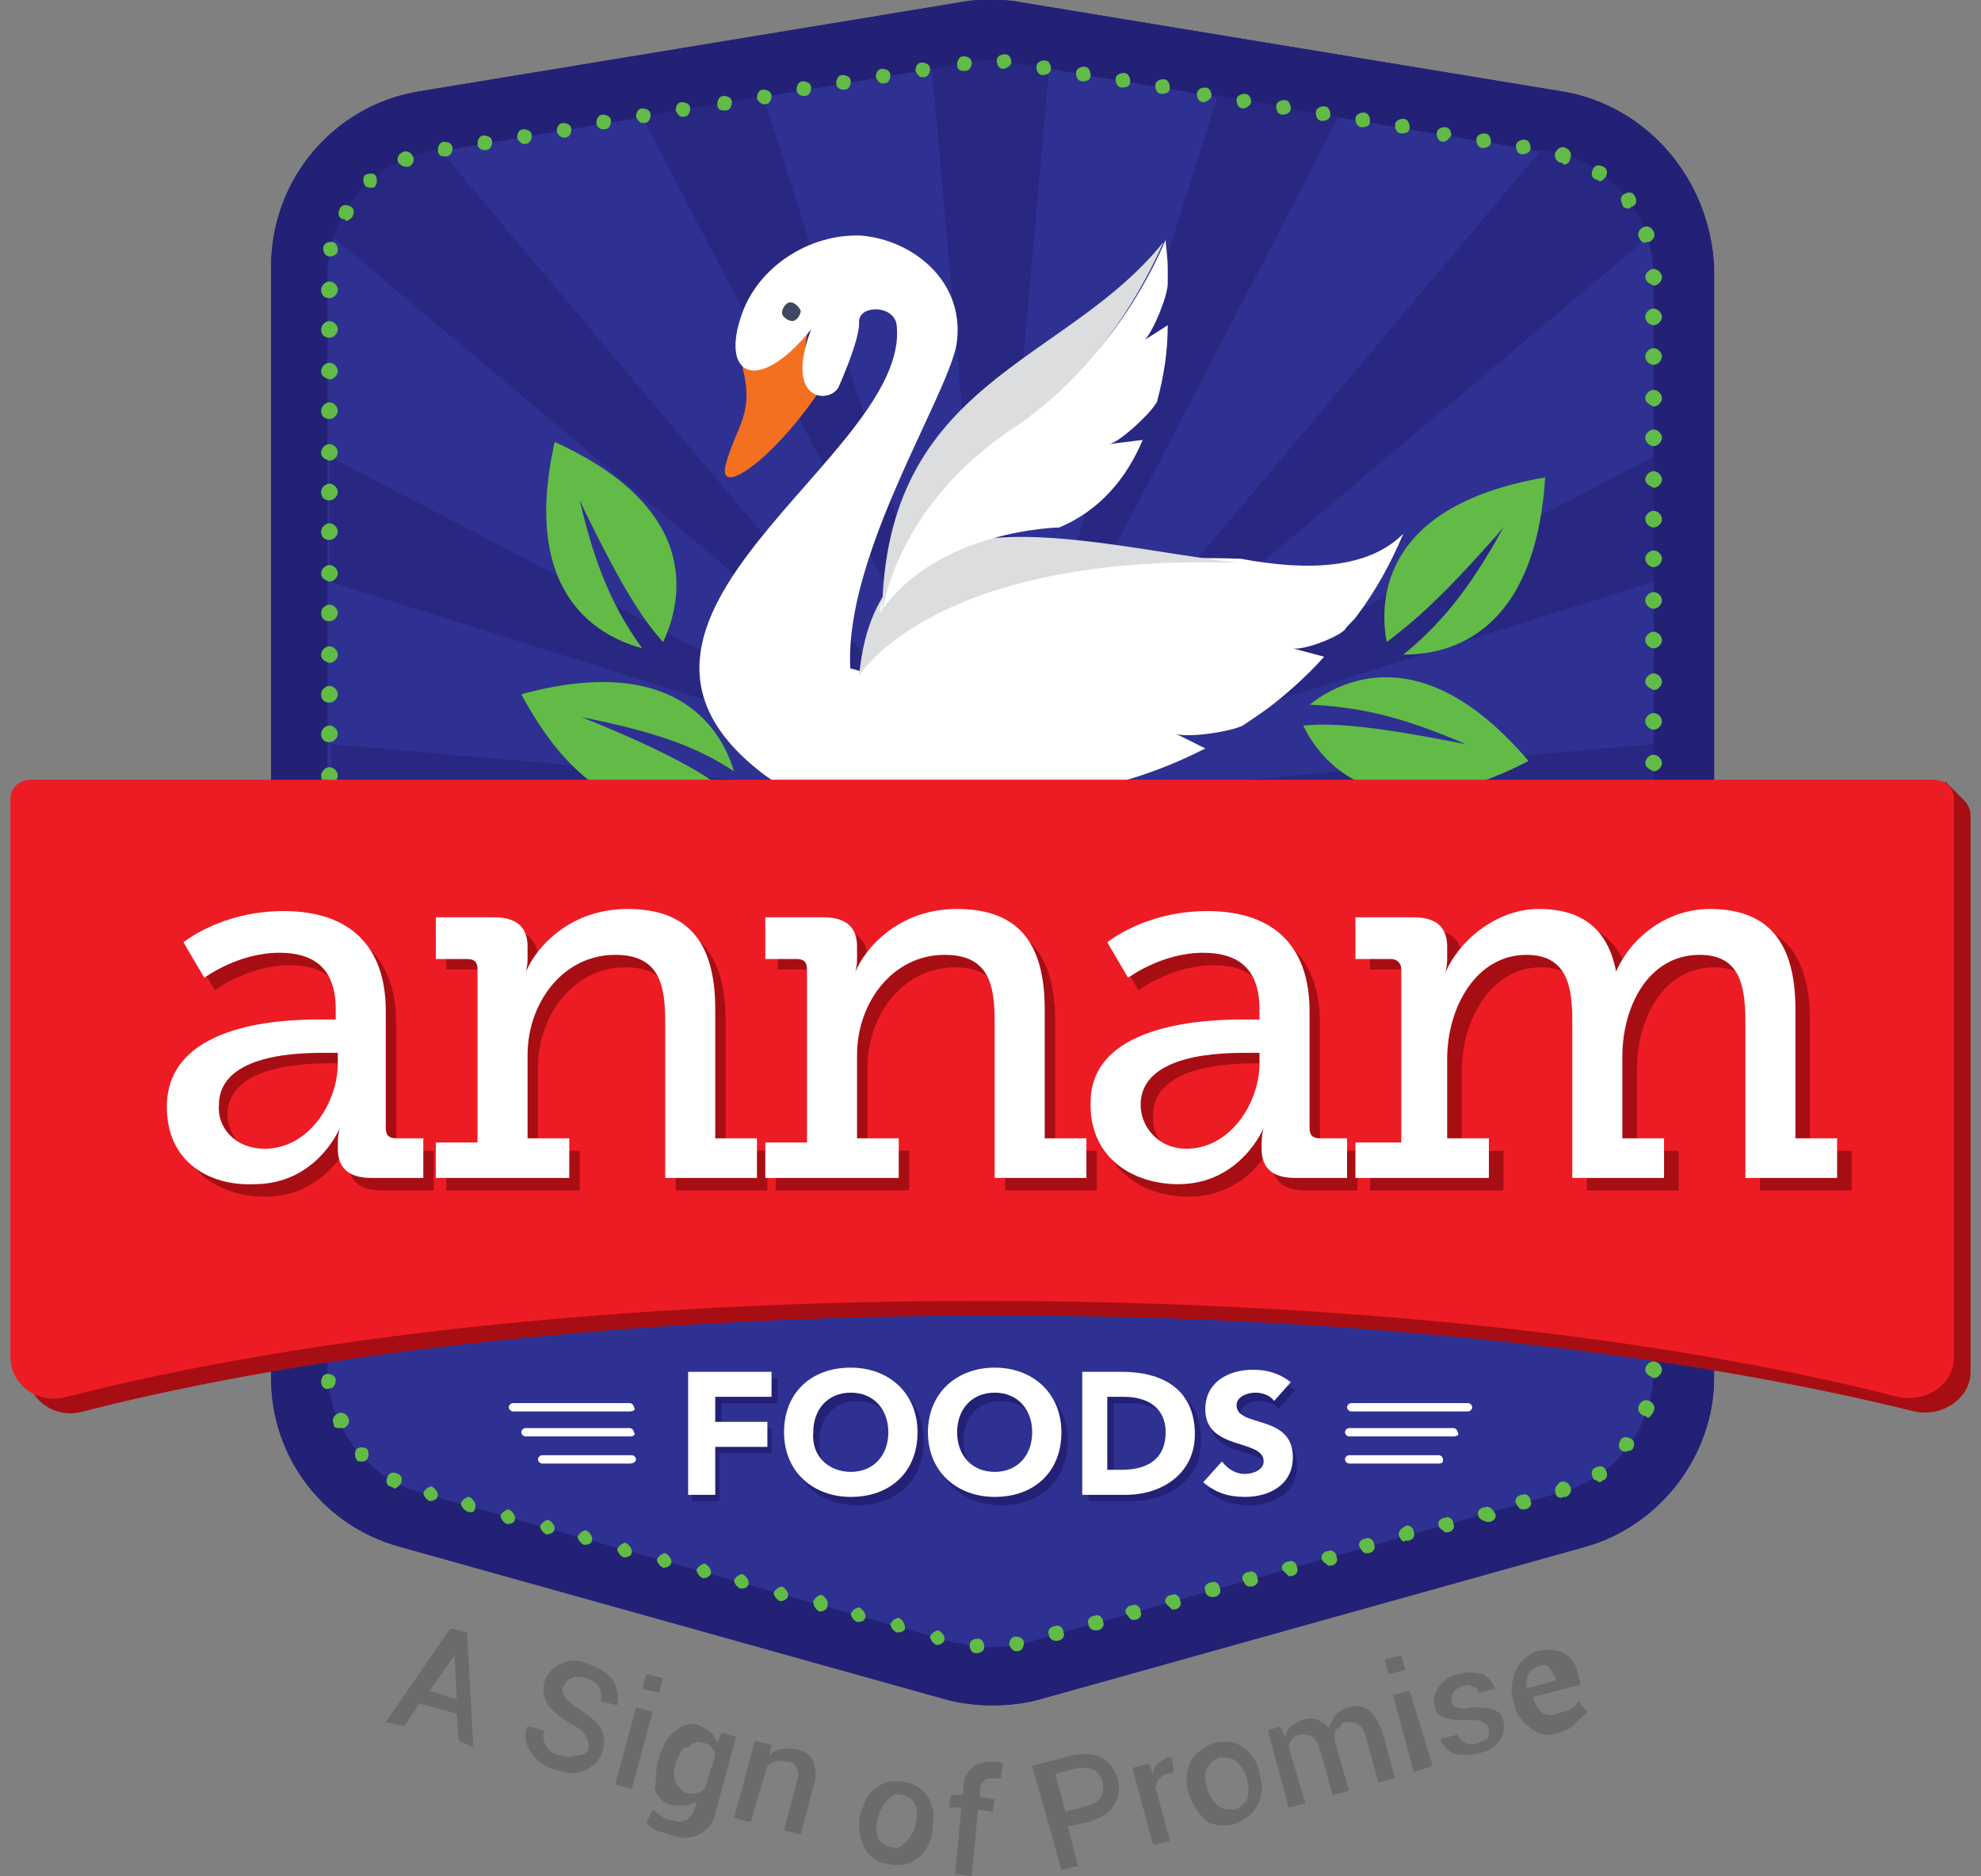 <?xml version="1.0" encoding="utf-8"?>
<!-- Generator: Adobe Illustrator 22.0.1, SVG Export Plug-In . SVG Version: 6.00 Build 0)  -->
<svg version="1.1" id="Layer_1" xmlns="http://www.w3.org/2000/svg" xmlns:xlink="http://www.w3.org/1999/xlink" x="0px" y="0px"
	 viewBox="0 0 95 90" style="enable-background:new 0 0 95 90;" xml:space="preserve">
<rect x="0" y="0" width="95" height="90" fill="#808080" stroke="none"/>
<style type="text/css">
	.st0{fill:#6B6B6B;}
	.st1{fill:#232176;}
	.st2{fill:#2E3192;}
	.st3{fill:#282781;}
	.st4{fill:#62BB46;}
	.st5{fill-rule:evenodd;clip-rule:evenodd;fill:#F37021;}
	.st6{fill-rule:evenodd;clip-rule:evenodd;fill:#FFFFFF;}
	.st7{fill-rule:evenodd;clip-rule:evenodd;fill:#DCDDDE;}
	.st8{fill-rule:evenodd;clip-rule:evenodd;fill:#3F4860;}
	.st9{fill:#A70E13;}
	.st10{fill:#ED1C24;}
	.st11{fill:#FFFFFF;}
</style>
<g>
	<g>
		<path class="st0" d="M21.9,82.2l-1.8-0.5l-0.7,1.1l-0.9-0.2l3.1-4.5l0.8,0.2l0.3,5.5L22,83.5L21.9,82.2z M20.6,81.1l1.3,0.4
			l-0.1-2.1l0,0L20.6,81.1z"/>
		<path class="st0" d="M28.2,83.9c0.1-0.2,0-0.4-0.1-0.6c-0.1-0.2-0.3-0.4-0.7-0.6c-0.5-0.3-0.9-0.6-1.1-0.9s-0.3-0.7-0.2-1.1
			c0.1-0.4,0.4-0.7,0.8-0.9c0.4-0.2,0.8-0.2,1.3,0c0.5,0.2,0.9,0.4,1.2,0.8c0.2,0.4,0.3,0.8,0.2,1.2l0,0l-0.8-0.2
			c0.1-0.3,0-0.5-0.1-0.7c-0.1-0.2-0.3-0.3-0.6-0.4c-0.3-0.1-0.5-0.1-0.7,0c-0.2,0.1-0.3,0.2-0.4,0.4c-0.1,0.2,0,0.4,0.1,0.5
			c0.1,0.2,0.4,0.4,0.7,0.6c0.5,0.3,0.8,0.6,1,0.9s0.2,0.7,0.1,1.1c-0.1,0.4-0.4,0.7-0.8,0.9s-0.9,0.2-1.4,0
			c-0.5-0.1-0.9-0.4-1.2-0.8c-0.3-0.4-0.4-0.8-0.2-1.3l0,0l0.8,0.2c-0.1,0.3,0,0.6,0.1,0.8c0.2,0.2,0.4,0.4,0.7,0.4
			c0.3,0.1,0.5,0.1,0.7,0C28,84.2,28.1,84.1,28.2,83.9z"/>
		<path class="st0" d="M30.3,85.8l-0.8-0.2l1-3.7l0.8,0.2L30.3,85.8z M31.6,81.2L30.8,81l0.2-0.7l0.8,0.2L31.6,81.2z"/>
		<path class="st0" d="M31.6,84.3c0.2-0.6,0.4-1,0.8-1.3c0.4-0.3,0.8-0.4,1.2-0.2c0.2,0.1,0.4,0.2,0.5,0.3c0.1,0.1,0.2,0.3,0.3,0.5
			l0.2-0.5l0.7,0.2l-1,3.7c-0.1,0.5-0.4,0.8-0.8,1c-0.4,0.2-0.8,0.2-1.4,0c-0.2-0.1-0.4-0.1-0.6-0.2c-0.2-0.1-0.4-0.2-0.5-0.4
			l0.3-0.6c0.1,0.1,0.3,0.2,0.4,0.3s0.3,0.2,0.5,0.2c0.3,0.1,0.5,0.1,0.7,0c0.2-0.1,0.3-0.3,0.4-0.5l0.1-0.4
			c-0.2,0.1-0.3,0.2-0.5,0.2c-0.2,0-0.4,0-0.6,0c-0.5-0.1-0.8-0.4-0.9-0.8C31.5,85.3,31.4,84.9,31.6,84.3L31.6,84.3z M32.4,84.6
			c-0.1,0.3-0.1,0.6,0,0.9c0.1,0.2,0.3,0.4,0.5,0.5c0.2,0,0.3,0.1,0.5,0c0.1,0,0.3-0.1,0.4-0.2l0.5-1.6c0-0.2-0.1-0.3-0.2-0.4
			c-0.1-0.1-0.2-0.2-0.4-0.2c-0.3-0.1-0.5,0-0.7,0.2C32.7,83.8,32.6,84.1,32.4,84.6L32.4,84.6z"/>
		<path class="st0" d="M37,83.7l-0.1,0.5c0.2-0.2,0.4-0.3,0.6-0.3c0.2-0.1,0.4,0,0.7,0c0.4,0.1,0.7,0.3,0.8,0.6
			c0.1,0.3,0.2,0.7,0,1.2l-0.6,2.3l-0.8-0.2l0.6-2.3c0.1-0.3,0.1-0.5,0-0.7c-0.1-0.2-0.2-0.3-0.5-0.3c-0.2,0-0.3-0.1-0.5,0
			c-0.1,0-0.3,0.1-0.4,0.2L36,87.4l-0.8-0.2l1-3.7L37,83.7z"/>
		<path class="st0" d="M41.3,86.9c0.2-0.6,0.4-1,0.8-1.2c0.4-0.3,0.9-0.3,1.4-0.2c0.5,0.1,0.9,0.4,1.1,0.9c0.2,0.4,0.2,0.9,0.1,1.5
			l0,0.1c-0.2,0.6-0.4,1-0.8,1.2c-0.4,0.3-0.9,0.3-1.4,0.2c-0.5-0.1-0.9-0.4-1.1-0.9C41.2,88,41.1,87.5,41.3,86.9L41.3,86.9z
			 M42.1,87.2c-0.1,0.4-0.1,0.7,0,0.9c0.1,0.3,0.3,0.4,0.6,0.5c0.3,0.1,0.5,0,0.7-0.2c0.2-0.2,0.4-0.5,0.5-0.8l0-0.1
			c0.1-0.4,0.1-0.7,0-0.9c-0.1-0.3-0.3-0.4-0.6-0.5c-0.3-0.1-0.5,0-0.7,0.2C42.4,86.5,42.2,86.8,42.1,87.2L42.1,87.2z"/>
		<path class="st0" d="M45.8,89.9l0.3-3.2l-0.6,0l0.1-0.6l0.6,0l0-0.4c0-0.4,0.2-0.7,0.4-0.9c0.2-0.2,0.6-0.3,1-0.3
			c0.1,0,0.2,0,0.2,0c0.1,0,0.2,0,0.3,0.1l-0.1,0.7c0,0-0.1,0-0.2,0c-0.1,0-0.1,0-0.2,0c-0.2,0-0.3,0-0.4,0.1
			c-0.1,0.1-0.2,0.2-0.2,0.4l0,0.4l0.7,0.1l-0.1,0.6l-0.7-0.1L46.6,90L45.8,89.9z"/>
		<path class="st0" d="M51.2,87.6l0.5,1.9l-0.8,0.2l-1.4-5l1.9-0.5c0.6-0.1,1-0.1,1.4,0.1c0.4,0.2,0.6,0.5,0.8,1
			c0.1,0.5,0.1,0.9-0.2,1.3c-0.2,0.4-0.6,0.6-1.2,0.8L51.2,87.6z M51.1,86.9l1.1-0.3c0.3-0.1,0.5-0.2,0.6-0.4s0.1-0.4,0.1-0.7
			c-0.1-0.3-0.2-0.4-0.4-0.6c-0.2-0.1-0.5-0.1-0.8-0.1l-1.1,0.3L51.1,86.9z"/>
		<path class="st0" d="M56.3,85L56,85.1c-0.2,0-0.3,0.1-0.4,0.2c-0.1,0.1-0.1,0.2-0.2,0.4l0.7,2.6l-0.8,0.2l-1-3.7l0.8-0.2l0.2,0.5
			c0-0.2,0.1-0.4,0.2-0.5c0.1-0.1,0.3-0.2,0.5-0.3c0.1,0,0.1,0,0.1,0c0,0,0.1,0,0.1,0L56.3,85z"/>
		<path class="st0" d="M57,86c-0.2-0.6-0.1-1,0.1-1.5c0.2-0.4,0.6-0.7,1.1-0.9c0.5-0.1,1-0.1,1.4,0.2c0.4,0.3,0.7,0.7,0.8,1.2l0,0.1
			c0.2,0.6,0.1,1.1-0.1,1.5s-0.6,0.7-1.1,0.9c-0.5,0.1-1,0.1-1.4-0.2C57.5,87,57.2,86.6,57,86L57,86z M57.9,85.8
			c0.1,0.4,0.3,0.6,0.5,0.8c0.2,0.2,0.5,0.2,0.8,0.2c0.3-0.1,0.5-0.3,0.6-0.5s0.1-0.6,0-0.9l0-0.1c-0.1-0.4-0.3-0.6-0.5-0.8
			c-0.2-0.2-0.5-0.2-0.8-0.2c-0.3,0.1-0.5,0.3-0.6,0.5C57.7,85.1,57.8,85.4,57.9,85.8L57.9,85.8z"/>
		<path class="st0" d="M61.4,82.8l0.2,0.5c0.1-0.2,0.2-0.4,0.3-0.5c0.2-0.1,0.4-0.3,0.6-0.3c0.2-0.1,0.5-0.1,0.7,0
			c0.2,0.1,0.4,0.2,0.5,0.4c0.1-0.2,0.2-0.4,0.3-0.6c0.2-0.2,0.4-0.3,0.6-0.4c0.4-0.1,0.7-0.1,1,0.1c0.3,0.2,0.5,0.6,0.7,1.1
			l0.6,2.2l-0.8,0.2l-0.6-2.2c-0.1-0.3-0.2-0.5-0.4-0.6c-0.1-0.1-0.3-0.1-0.5-0.1c-0.2,0-0.3,0.1-0.4,0.3C64,82.9,64,83.1,64,83.3
			c0,0,0,0.1,0,0.1c0,0,0,0,0,0.1l0.7,2.4l-0.8,0.2l-0.6-2.2c-0.1-0.3-0.2-0.5-0.4-0.6c-0.1-0.1-0.3-0.1-0.5-0.1
			c-0.2,0-0.3,0.1-0.4,0.2c-0.1,0.1-0.2,0.2-0.2,0.4l0.8,2.7l-0.8,0.2l-1-3.7L61.4,82.8z"/>
		<path class="st0" d="M67.4,80.1l-0.8,0.2l-0.2-0.7l0.8-0.2L67.4,80.1z M68.7,84.7L67.8,85l-1-3.7l0.8-0.2L68.7,84.7z"/>
		<path class="st0" d="M71.4,82.9c0-0.1-0.1-0.2-0.3-0.3c-0.1-0.1-0.4-0.1-0.7-0.1c-0.5,0-0.8,0-1.1-0.1c-0.3-0.1-0.5-0.3-0.5-0.6
			c-0.1-0.3,0-0.6,0.2-0.9c0.2-0.3,0.5-0.5,0.9-0.6c0.4-0.1,0.8-0.1,1.2,0c0.3,0.2,0.5,0.4,0.6,0.7l0,0l-0.8,0.2
			c0-0.2-0.1-0.3-0.3-0.3c-0.1-0.1-0.3-0.1-0.5,0c-0.2,0.1-0.3,0.1-0.4,0.3c-0.1,0.1-0.1,0.2-0.1,0.4c0,0.1,0.1,0.2,0.2,0.3
			c0.1,0,0.3,0.1,0.7,0c0.5,0,0.9,0,1.1,0.1c0.3,0.1,0.5,0.3,0.5,0.6c0.1,0.3,0,0.6-0.2,0.9c-0.2,0.3-0.5,0.5-1,0.6
			c-0.5,0.1-0.9,0.1-1.2,0c-0.3-0.2-0.6-0.4-0.6-0.7l0,0l0.8-0.2c0.1,0.2,0.2,0.3,0.4,0.4c0.2,0.1,0.4,0.1,0.6,0
			c0.2-0.1,0.4-0.1,0.5-0.3C71.4,83.1,71.4,83,71.4,82.9z"/>
		<path class="st0" d="M74.8,83.1c-0.5,0.2-1,0.1-1.4-0.2c-0.4-0.3-0.7-0.7-0.8-1.2l0-0.1c-0.2-0.5-0.1-1,0.1-1.5
			c0.2-0.4,0.5-0.7,1-0.9c0.5-0.1,0.9-0.1,1.3,0.1s0.6,0.6,0.7,1.1l0.1,0.4l-2.3,0.6l0,0c0.1,0.3,0.2,0.5,0.4,0.7s0.5,0.2,0.8,0.1
			c0.2-0.1,0.4-0.1,0.6-0.2c0.1-0.1,0.3-0.2,0.4-0.4l0.4,0.5c-0.1,0.2-0.3,0.3-0.5,0.5C75.4,82.9,75.1,83,74.8,83.1z M73.8,79.9
			c-0.2,0.1-0.4,0.2-0.5,0.4c-0.1,0.2-0.1,0.4-0.1,0.7l0,0l1.4-0.4l0-0.1c-0.1-0.2-0.2-0.4-0.3-0.5C74.3,79.9,74.1,79.8,73.8,79.9z"
			/>
	</g>
	<path class="st1" d="M75,4.4L48.9,0.1C48.4,0,48,0,47.5,0c-0.5,0-0.9,0-1.4,0.1L20,4.4C16,5.1,13,8.6,13,12.8v53.3
		c0,3.8,2.5,7.1,6.2,8.1l26.1,7.3c0.7,0.2,1.5,0.3,2.3,0.3c0.8,0,1.6-0.1,2.3-0.3l26.1-7.3c3.6-1,6.2-4.4,6.2-8.1V12.8
		C82,8.6,79,5.1,75,4.4z"/>
	<g>
		<path class="st1" d="M75,4.4L48.9,0.1C48.4,0,48,0,47.5,0c-0.5,0-0.9,0-1.4,0.1L20,4.4C16,5.1,13,8.6,13,12.8v53.3
			c0,3.8,2.5,7.1,6.2,8.1l26.1,7.3c0.7,0.2,1.5,0.3,2.3,0.3c0.8,0,1.6-0.1,2.3-0.3l26.1-7.3c3.6-1,6.2-4.4,6.2-8.1V12.8
			C82,8.6,79,5.1,75,4.4z M79.1,12.8v53.3c0,2.4-1.6,4.6-4,5.3L49,78.7c-0.5,0.1-1,0.2-1.5,0.2c-0.5,0-1-0.1-1.5-0.2l-26.1-7.3
			c-2.4-0.7-4-2.8-4-5.3V12.8c0-2.7,1.9-5,4.6-5.4L46.6,3C46.9,3,47.2,3,47.5,3c0.3,0,0.6,0,0.9,0.1l26.1,4.3
			C77.1,7.8,79.1,10.1,79.1,12.8z"/>
		<g>
			<g>
				<path class="st2" d="M79.3,13.3v52.4c0,2.7-1.8,5.2-4.5,5.9l-25.6,7.2c-0.5,0.2-1.1,0.2-1.7,0.2c-0.6,0-1.1-0.1-1.7-0.2
					l-25.6-7.2c-2.6-0.7-4.5-3.2-4.5-5.9V13.3c0-3,2.2-5.5,5.1-6L46.5,3c0.3-0.1,0.7-0.1,1-0.1c0.3,0,0.7,0,1,0.1l25.6,4.3
					C77.1,7.7,79.3,10.3,79.3,13.3z"/>
			</g>
		</g>
		<g>
			<path class="st3" d="M79.3,21.9l-26.8,14c-0.2-0.5-0.6-1-0.9-1.4L79,11.4c-0.7-2.2-2.5-3.8-4.8-4.2l-0.3,0l-22.7,27
				c-0.4-0.4-0.9-0.7-1.4-0.9L64.2,5.6l-5.8-1l-9,28.5c-0.5-0.2-1.1-0.3-1.7-0.3l2.6-29.5L48.5,3c-0.3-0.1-0.7-0.1-1-0.1
				c-0.3,0-0.7,0-1,0.1l-1.8,0.3l2.6,29.5c-0.6,0-1.1,0.1-1.7,0.3l-9-28.5l-5.8,1l14.4,27.7c-0.5,0.2-1,0.6-1.4,0.9l-22.7-27l-0.3,0
				c-2.3,0.4-4.2,2.1-4.8,4.2l27.5,23.1c-0.4,0.4-0.7,0.9-0.9,1.4l-26.8-14v6l26.7,8.4c-0.2,0.5-0.3,1.1-0.3,1.7l-26.3-2.3v5
				l26.3-2.3c0.1,2.9,2.5,5.2,5.4,5.2c2.9,0,5.3-2.3,5.4-5.2l26.3,2.3v-5L52.9,38c0-0.6-0.1-1.1-0.3-1.7l26.7-8.4V21.9z"/>
		</g>
	</g>
	<g>
		<path class="st4" d="M46.8,79.3C46.8,79.3,46.8,79.3,46.8,79.3L46.8,79.3c-0.2,0-0.3-0.2-0.3-0.4l0,0c0-0.2,0.2-0.3,0.4-0.3l0,0
			c0.2,0,0.3,0.2,0.3,0.4l0,0C47.2,79.2,47,79.3,46.8,79.3L46.8,79.3C46.8,79.3,46.8,79.3,46.8,79.3z M48.4,78.9
			c0-0.2,0.1-0.4,0.3-0.4l0,0c0.2,0,0.4,0.1,0.4,0.3l0,0c0,0.2-0.1,0.4-0.3,0.4l0,0c0,0,0,0,0,0l0,0c0,0-0.1,0-0.1,0l0,0
			C48.6,79.2,48.5,79.1,48.4,78.9z M44.9,78.9c-0.2-0.1-0.3-0.3-0.3-0.4l0,0c0.1-0.2,0.3-0.3,0.4-0.3l0,0c0.2,0.1,0.3,0.3,0.3,0.4
			l0,0C45.3,78.8,45.1,78.9,44.9,78.9L44.9,78.9C44.9,78.9,44.9,78.9,44.9,78.9z M50.3,78.4c-0.1-0.2,0.1-0.4,0.3-0.4l0,0
			c0.2-0.1,0.4,0.1,0.4,0.3l0,0c0.1,0.2-0.1,0.4-0.3,0.4l0,0c0,0-0.1,0-0.1,0l0,0C50.5,78.7,50.3,78.6,50.3,78.4z M43,78.3
			c-0.2-0.1-0.3-0.3-0.3-0.4l0,0c0.1-0.2,0.3-0.3,0.4-0.3l0,0c0.2,0.1,0.3,0.3,0.3,0.5l0,0C43.4,78.2,43.3,78.3,43,78.3L43,78.3
			C43.1,78.3,43,78.3,43,78.3z M52.2,77.9c-0.1-0.2,0.1-0.4,0.3-0.4l0,0c0.2-0.1,0.4,0.1,0.4,0.3l0,0c0.1,0.2-0.1,0.4-0.3,0.4l0,0
			c0,0-0.1,0-0.1,0l0,0C52.4,78.2,52.2,78.1,52.2,77.9z M41.1,77.8c-0.2-0.1-0.3-0.3-0.3-0.4l0,0c0.1-0.2,0.3-0.3,0.4-0.3l0,0
			c0.2,0.1,0.3,0.3,0.3,0.4l0,0C41.5,77.7,41.4,77.8,41.1,77.8L41.1,77.8C41.2,77.8,41.2,77.8,41.1,77.8z M54,77.4
			c-0.1-0.2,0.1-0.4,0.3-0.4l0,0c0.2-0.1,0.4,0.1,0.4,0.3l0,0c0.1,0.2-0.1,0.4-0.3,0.4l0,0c0,0-0.1,0-0.1,0l0,0
			C54.2,77.7,54.1,77.5,54,77.4z M39.3,77.3C39.1,77.2,39,77,39,76.8l0,0c0.1-0.2,0.3-0.3,0.4-0.3l0,0c0.2,0.1,0.3,0.3,0.3,0.4l0,0
			C39.7,77.2,39.5,77.3,39.3,77.3L39.3,77.3C39.3,77.3,39.3,77.3,39.3,77.3z M55.9,76.9c-0.1-0.2,0.1-0.4,0.3-0.4l0,0
			c0.2-0.1,0.4,0.1,0.4,0.3l0,0c0.1,0.2-0.1,0.4-0.3,0.4l0,0c0,0-0.1,0-0.1,0l0,0C56.1,77.1,56,77,55.9,76.9z M37.4,76.8
			c-0.2-0.1-0.3-0.3-0.3-0.4l0,0c0.1-0.2,0.3-0.3,0.4-0.3l0,0c0.2,0.1,0.3,0.3,0.3,0.4l0,0C37.8,76.7,37.6,76.8,37.4,76.8L37.4,76.8
			C37.5,76.8,37.4,76.8,37.4,76.8z M57.8,76.3c-0.1-0.2,0.1-0.4,0.3-0.4l0,0c0.2-0.1,0.4,0.1,0.4,0.3l0,0c0.1,0.2-0.1,0.4-0.3,0.4
			l0,0c0,0-0.1,0-0.1,0l0,0C58,76.6,57.8,76.5,57.8,76.3z M35.5,76.2c-0.2-0.1-0.3-0.3-0.3-0.4l0,0c0.1-0.2,0.3-0.3,0.4-0.3l0,0
			c0.2,0.1,0.3,0.3,0.3,0.4l0,0C35.9,76.1,35.8,76.2,35.5,76.2L35.5,76.2C35.6,76.2,35.6,76.2,35.5,76.2z M59.6,75.8
			c-0.1-0.2,0.1-0.4,0.3-0.4l0,0c0.2-0.1,0.4,0.1,0.4,0.3l0,0c0.1,0.2-0.1,0.4-0.3,0.4l0,0c0,0-0.1,0-0.1,0l0,0
			C59.8,76.1,59.7,76,59.6,75.8z M33.7,75.7c-0.2-0.1-0.3-0.3-0.3-0.4l0,0c0.1-0.2,0.3-0.3,0.4-0.3l0,0c0.2,0.1,0.3,0.3,0.3,0.4l0,0
			C34.1,75.6,33.9,75.7,33.7,75.7L33.7,75.7C33.7,75.7,33.7,75.7,33.7,75.7z M61.5,75.3c-0.1-0.2,0.1-0.4,0.3-0.4l0,0
			c0.2-0.1,0.4,0.1,0.4,0.3l0,0c0.1,0.2-0.1,0.4-0.3,0.4l0,0c0,0-0.1,0-0.1,0l0,0C61.7,75.5,61.6,75.4,61.5,75.3z M31.8,75.2
			c-0.2-0.1-0.3-0.3-0.3-0.4l0,0c0.1-0.2,0.3-0.3,0.4-0.3l0,0c0.2,0.1,0.3,0.3,0.3,0.4l0,0C32.2,75.1,32,75.2,31.8,75.2L31.8,75.2
			C31.8,75.2,31.8,75.2,31.8,75.2z M63.4,74.8c-0.1-0.2,0.1-0.4,0.3-0.4l0,0c0.2-0.1,0.4,0.1,0.4,0.3l0,0c0.1,0.2-0.1,0.4-0.3,0.4
			l0,0c0,0-0.1,0-0.1,0l0,0C63.6,75,63.4,74.9,63.4,74.8z M29.9,74.7c-0.2-0.1-0.3-0.3-0.3-0.4l0,0c0.1-0.2,0.3-0.3,0.4-0.3l0,0
			c0.2,0.1,0.3,0.3,0.3,0.4l0,0C30.3,74.6,30.2,74.7,29.9,74.7L29.9,74.7C30,74.7,29.9,74.7,29.9,74.7z M65.2,74.2
			c-0.1-0.2,0.1-0.4,0.3-0.4l0,0c0.2-0.1,0.4,0.1,0.4,0.3l0,0c0.1,0.2-0.1,0.4-0.3,0.4l0,0c0,0-0.1,0-0.1,0l0,0
			C65.4,74.5,65.3,74.4,65.2,74.2z M28,74.1c-0.2-0.1-0.3-0.3-0.3-0.4l0,0c0.1-0.2,0.3-0.3,0.4-0.3l0,0c0.2,0.1,0.3,0.3,0.3,0.4l0,0
			C28.4,74,28.3,74.1,28,74.1L28,74.1C28.1,74.1,28.1,74.1,28,74.1z M67.1,73.7c-0.1-0.2,0.1-0.4,0.3-0.5l0,0
			c0.2-0.1,0.4,0.1,0.4,0.3l0,0c0.1,0.2-0.1,0.4-0.3,0.4l0,0c0,0-0.1,0-0.1,0l0,0C67.3,74,67.2,73.9,67.1,73.7z M26.2,73.6
			c-0.2-0.1-0.3-0.3-0.3-0.4l0,0c0.1-0.2,0.3-0.3,0.4-0.3l0,0c0.2,0.1,0.3,0.3,0.3,0.4l0,0C26.6,73.5,26.4,73.6,26.2,73.6L26.2,73.6
			C26.2,73.6,26.2,73.6,26.2,73.6z M69,73.2c-0.1-0.2,0.1-0.4,0.3-0.4l0,0c0.2-0.1,0.4,0.1,0.4,0.3l0,0c0.1,0.2-0.1,0.4-0.3,0.4l0,0
			c0,0-0.1,0-0.1,0l0,0C69.2,73.4,69,73.3,69,73.2z M24.3,73.1c-0.2-0.1-0.3-0.3-0.3-0.4l0,0c0.1-0.2,0.3-0.3,0.4-0.3l0,0
			c0.2,0.1,0.3,0.3,0.3,0.4l0,0C24.7,73,24.6,73.1,24.3,73.1L24.3,73.1C24.4,73.1,24.3,73.1,24.3,73.1z M70.9,72.7
			c-0.1-0.2,0.1-0.4,0.3-0.4l0,0c0.2-0.1,0.4,0.1,0.5,0.3l0,0c0.1,0.2-0.1,0.4-0.3,0.4l0,0c0,0-0.1,0-0.1,0l0,0
			C71,72.9,70.9,72.8,70.9,72.7z M22.4,72.5c-0.2-0.1-0.3-0.3-0.3-0.4l0,0c0.1-0.2,0.3-0.3,0.4-0.3l0,0c0.2,0.1,0.3,0.3,0.3,0.4l0,0
			C22.8,72.5,22.7,72.6,22.4,72.5L22.4,72.5C22.5,72.6,22.5,72.6,22.4,72.5z M72.7,72.1c-0.1-0.2,0.1-0.4,0.3-0.4l0,0
			c0.2-0.1,0.4,0.1,0.4,0.3l0,0c0.1,0.2-0.1,0.4-0.3,0.4l0,0c0,0-0.1,0-0.1,0l0,0C72.9,72.4,72.8,72.3,72.7,72.1z M20.6,72
			c-0.2-0.1-0.3-0.3-0.3-0.4l0,0c0.1-0.2,0.3-0.3,0.4-0.3l0,0c0.2,0.1,0.3,0.3,0.3,0.4l0,0C21,71.9,20.8,72,20.6,72L20.6,72
			C20.6,72,20.6,72,20.6,72z M74.6,71.6c-0.1-0.2,0.1-0.4,0.2-0.5l0,0c0.2-0.1,0.4,0,0.5,0.2l0,0c0.1,0.2,0,0.4-0.2,0.5l0,0
			c0,0-0.1,0-0.1,0l0,0C74.8,71.9,74.6,71.8,74.6,71.6z M18.7,71.3C18.7,71.3,18.7,71.3,18.7,71.3L18.7,71.3
			c-0.2-0.1-0.2-0.3-0.1-0.5l0,0c0.1-0.2,0.3-0.2,0.5-0.1l0,0c0.2,0.1,0.2,0.3,0.1,0.5l0,0c-0.1,0.1-0.2,0.2-0.3,0.2l0,0
			C18.8,71.3,18.7,71.3,18.7,71.3z M76.4,70.9c-0.1-0.2-0.1-0.4,0.1-0.5l0,0c0.2-0.1,0.4-0.1,0.5,0.1l0,0c0.1,0.2,0.1,0.4-0.1,0.5
			l0,0c-0.1,0-0.1,0.1-0.2,0.1l0,0C76.6,71,76.4,71,76.4,70.9z M17.1,70c-0.1-0.1-0.1-0.4,0-0.5l0,0c0.1-0.1,0.4-0.1,0.5,0v0
			c0.1,0.1,0.1,0.4,0,0.5l0,0c-0.1,0.1-0.2,0.1-0.2,0.1l0,0C17.2,70.1,17.1,70.1,17.1,70z M77.8,69.6c-0.2-0.1-0.2-0.3-0.1-0.5l0,0
			c0.1-0.2,0.3-0.2,0.5-0.1l0,0c0.2,0.1,0.2,0.3,0.1,0.5l0,0c-0.1,0.1-0.2,0.1-0.3,0.1l0,0C78,69.7,77.9,69.6,77.8,69.6z M16,68.3
			c-0.1-0.2,0-0.4,0.2-0.5l0,0c0.2-0.1,0.4,0,0.5,0.2l0,0c0.1,0.2,0,0.4-0.2,0.5l0,0c0,0-0.1,0-0.1,0l0,0C16.1,68.5,16,68.5,16,68.3
			z M78.8,67.9c-0.2-0.1-0.3-0.3-0.2-0.5l0,0c0.1-0.2,0.3-0.3,0.5-0.2l0,0c0.2,0.1,0.3,0.3,0.2,0.5l0,0c-0.1,0.2-0.2,0.3-0.3,0.3
			l0,0C78.9,67.9,78.9,67.9,78.8,67.9z M15.4,66.3c0-0.2,0.1-0.4,0.3-0.4l0,0c0.2,0,0.4,0.1,0.4,0.3l0,0c0,0.2-0.1,0.4-0.3,0.4l0,0
			c0,0,0,0,0,0l0,0C15.6,66.7,15.4,66.5,15.4,66.3z M78.9,65.7c0-0.2,0.2-0.4,0.4-0.4l0,0c0.2,0,0.4,0.2,0.4,0.4l0,0
			c0,0.2-0.2,0.4-0.4,0.4l0,0C79.1,66,78.9,65.9,78.9,65.7z M15.4,64.4c0-0.2,0.2-0.4,0.4-0.4l0,0c0.2,0,0.4,0.2,0.4,0.4l0,0
			c0,0.2-0.2,0.4-0.4,0.4l0,0C15.5,64.7,15.4,64.6,15.4,64.4z M78.9,63.7c0-0.2,0.2-0.4,0.4-0.4l0,0c0.2,0,0.4,0.2,0.4,0.4l0,0
			c0,0.2-0.2,0.4-0.4,0.4l0,0C79.1,64.1,78.9,63.9,78.9,63.7z M15.4,62.4c0-0.2,0.2-0.4,0.4-0.4l0,0c0.2,0,0.4,0.2,0.4,0.4l0,0
			c0,0.2-0.2,0.4-0.4,0.4l0,0C15.5,62.8,15.4,62.6,15.4,62.4z M78.9,61.8c0-0.2,0.2-0.4,0.4-0.4l0,0c0.2,0,0.4,0.2,0.4,0.4l0,0
			c0,0.2-0.2,0.4-0.4,0.4l0,0C79.1,62.2,78.9,62,78.9,61.8z M15.4,60.5c0-0.2,0.2-0.4,0.4-0.4l0,0c0.2,0,0.4,0.2,0.4,0.4l0,0
			c0,0.2-0.2,0.4-0.4,0.4l0,0C15.5,60.8,15.4,60.7,15.4,60.5z M78.9,59.8c0-0.2,0.2-0.4,0.4-0.4l0,0c0.2,0,0.4,0.2,0.4,0.4l0,0
			c0,0.2-0.2,0.4-0.4,0.4l0,0C79.1,60.2,78.9,60,78.9,59.8z M15.4,58.5c0-0.2,0.2-0.4,0.4-0.4l0,0c0.2,0,0.4,0.2,0.4,0.4l0,0
			c0,0.2-0.2,0.4-0.4,0.4l0,0C15.5,58.9,15.4,58.7,15.4,58.5z M78.9,57.9c0-0.2,0.2-0.4,0.4-0.4l0,0c0.2,0,0.4,0.2,0.4,0.4l0,0
			c0,0.2-0.2,0.4-0.4,0.4l0,0C79.1,58.3,78.9,58.1,78.9,57.9z M15.4,56.6c0-0.2,0.2-0.4,0.4-0.4l0,0c0.2,0,0.4,0.2,0.4,0.4l0,0
			c0,0.2-0.2,0.4-0.4,0.4l0,0C15.5,57,15.4,56.8,15.4,56.6z M78.9,56c0-0.2,0.2-0.4,0.4-0.4l0,0c0.2,0,0.4,0.2,0.4,0.4l0,0
			c0,0.2-0.2,0.4-0.4,0.4l0,0C79.1,56.3,78.9,56.2,78.9,56z M15.4,54.7c0-0.2,0.2-0.4,0.4-0.4l0,0c0.2,0,0.4,0.2,0.4,0.4l0,0
			c0,0.2-0.2,0.4-0.4,0.4l0,0C15.5,55,15.4,54.9,15.4,54.7z M78.9,54c0-0.2,0.2-0.4,0.4-0.4l0,0c0.2,0,0.4,0.2,0.4,0.4l0,0
			c0,0.2-0.2,0.4-0.4,0.4l0,0C79.1,54.4,78.9,54.2,78.9,54z M15.4,52.7c0-0.2,0.2-0.4,0.4-0.4l0,0c0.2,0,0.4,0.2,0.4,0.4l0,0
			c0,0.2-0.2,0.4-0.4,0.4l0,0C15.5,53.1,15.4,52.9,15.4,52.7z M78.9,52.1c0-0.2,0.2-0.4,0.4-0.4l0,0c0.2,0,0.4,0.2,0.4,0.4l0,0
			c0,0.2-0.2,0.4-0.4,0.4l0,0C79.1,52.4,78.9,52.3,78.9,52.1z M15.4,50.8c0-0.2,0.2-0.4,0.4-0.4l0,0c0.2,0,0.4,0.2,0.4,0.4l0,0
			c0,0.2-0.2,0.4-0.4,0.4l0,0C15.5,51.1,15.4,51,15.4,50.8z M78.9,50.1c0-0.2,0.2-0.4,0.4-0.4l0,0c0.2,0,0.4,0.2,0.4,0.4l0,0
			c0,0.2-0.2,0.4-0.4,0.4l0,0C79.1,50.5,78.9,50.3,78.9,50.1z M15.4,48.8c0-0.2,0.2-0.4,0.4-0.4l0,0c0.2,0,0.4,0.2,0.4,0.4l0,0
			c0,0.2-0.2,0.4-0.4,0.4l0,0C15.5,49.2,15.4,49,15.4,48.8z M78.9,48.2c0-0.2,0.2-0.4,0.4-0.4l0,0c0.2,0,0.4,0.2,0.4,0.4l0,0
			c0,0.2-0.2,0.4-0.4,0.4l0,0C79.1,48.6,78.9,48.4,78.9,48.2z M15.4,46.9c0-0.2,0.2-0.4,0.4-0.4l0,0c0.2,0,0.4,0.2,0.4,0.4l0,0
			c0,0.2-0.2,0.4-0.4,0.4l0,0C15.5,47.3,15.4,47.1,15.4,46.9z M78.9,46.3c0-0.2,0.2-0.4,0.4-0.4l0,0c0.2,0,0.4,0.2,0.4,0.4l0,0
			c0,0.2-0.2,0.4-0.4,0.4l0,0C79.1,46.6,78.9,46.5,78.9,46.3z M15.4,45c0-0.2,0.2-0.4,0.4-0.4l0,0c0.2,0,0.4,0.2,0.4,0.4l0,0
			c0,0.2-0.2,0.4-0.4,0.4l0,0C15.5,45.3,15.4,45.2,15.4,45z M78.9,44.3c0-0.2,0.2-0.4,0.4-0.4l0,0c0.2,0,0.4,0.2,0.4,0.4l0,0
			c0,0.2-0.2,0.4-0.4,0.4l0,0C79.1,44.7,78.9,44.5,78.9,44.3z M15.4,43c0-0.2,0.2-0.4,0.4-0.4l0,0c0.2,0,0.4,0.2,0.4,0.4l0,0
			c0,0.2-0.2,0.4-0.4,0.4l0,0C15.5,43.4,15.4,43.2,15.4,43z M78.9,42.4c0-0.2,0.2-0.4,0.4-0.4l0,0c0.2,0,0.4,0.2,0.4,0.4l0,0
			c0,0.2-0.2,0.4-0.4,0.4l0,0C79.1,42.7,78.9,42.6,78.9,42.4z M15.4,41.1c0-0.2,0.2-0.4,0.4-0.4l0,0c0.2,0,0.4,0.2,0.4,0.4l0,0
			c0,0.2-0.2,0.4-0.4,0.4l0,0C15.5,41.4,15.4,41.3,15.4,41.1z M78.9,40.4c0-0.2,0.2-0.4,0.4-0.4l0,0c0.2,0,0.4,0.2,0.4,0.4l0,0
			c0,0.2-0.2,0.4-0.4,0.4l0,0C79.1,40.8,78.9,40.6,78.9,40.4z M15.4,39.1c0-0.2,0.2-0.4,0.4-0.4l0,0c0.2,0,0.4,0.2,0.4,0.4l0,0
			c0,0.2-0.2,0.4-0.4,0.4l0,0C15.5,39.5,15.4,39.3,15.4,39.1z M78.9,38.5c0-0.2,0.2-0.4,0.4-0.4l0,0c0.2,0,0.4,0.2,0.4,0.4l0,0
			c0,0.2-0.2,0.4-0.4,0.4l0,0C79.1,38.9,78.9,38.7,78.9,38.5z M15.4,37.2c0-0.2,0.2-0.4,0.4-0.4l0,0c0.2,0,0.4,0.2,0.4,0.4l0,0
			c0,0.2-0.2,0.4-0.4,0.4l0,0C15.5,37.6,15.4,37.4,15.4,37.2z M78.9,36.6c0-0.2,0.2-0.4,0.4-0.4l0,0c0.2,0,0.4,0.2,0.4,0.4l0,0
			c0,0.2-0.2,0.4-0.4,0.4l0,0C79.1,36.9,78.9,36.8,78.9,36.6z M15.4,35.2c0-0.2,0.2-0.4,0.4-0.4l0,0c0.2,0,0.4,0.2,0.4,0.4l0,0
			c0,0.2-0.2,0.4-0.4,0.4l0,0C15.5,35.6,15.4,35.4,15.4,35.2z M78.9,34.6c0-0.2,0.2-0.4,0.4-0.4l0,0c0.2,0,0.4,0.2,0.4,0.4l0,0
			c0,0.2-0.2,0.4-0.4,0.4l0,0C79.1,35,78.9,34.8,78.9,34.6z M15.4,33.3c0-0.2,0.2-0.4,0.4-0.4l0,0c0.2,0,0.4,0.2,0.4,0.4l0,0
			c0,0.2-0.2,0.4-0.4,0.4l0,0C15.5,33.7,15.4,33.5,15.4,33.3z M78.9,32.7c0-0.2,0.2-0.4,0.4-0.4l0,0c0.2,0,0.4,0.2,0.4,0.4l0,0
			c0,0.2-0.2,0.4-0.4,0.4l0,0C79.1,33,78.9,32.9,78.9,32.7z M15.4,31.4c0-0.2,0.2-0.4,0.4-0.4l0,0c0.2,0,0.4,0.2,0.4,0.4l0,0
			c0,0.2-0.2,0.4-0.4,0.4l0,0C15.5,31.7,15.4,31.6,15.4,31.4z M78.9,30.7c0-0.2,0.2-0.4,0.4-0.4l0,0c0.2,0,0.4,0.2,0.4,0.4l0,0
			c0,0.2-0.2,0.4-0.4,0.4l0,0C79.1,31.1,78.9,30.9,78.9,30.7z M15.4,29.4c0-0.2,0.2-0.4,0.4-0.4l0,0c0.2,0,0.4,0.2,0.4,0.4l0,0
			c0,0.2-0.2,0.4-0.4,0.4l0,0C15.5,29.8,15.4,29.6,15.4,29.4z M78.9,28.8c0-0.2,0.2-0.4,0.4-0.4l0,0c0.2,0,0.4,0.2,0.4,0.4l0,0
			c0,0.2-0.2,0.4-0.4,0.4l0,0C79.1,29.2,78.9,29,78.9,28.8z M15.4,27.5c0-0.2,0.2-0.4,0.4-0.4l0,0c0.2,0,0.4,0.2,0.4,0.4l0,0
			c0,0.2-0.2,0.4-0.4,0.4l0,0C15.5,27.8,15.4,27.7,15.4,27.5z M78.9,26.8c0-0.2,0.2-0.4,0.4-0.4l0,0c0.2,0,0.4,0.2,0.4,0.4l0,0
			c0,0.2-0.2,0.4-0.4,0.4l0,0C79.1,27.2,78.9,27,78.9,26.8z M15.4,25.5c0-0.2,0.2-0.4,0.4-0.4l0,0c0.2,0,0.4,0.2,0.4,0.4l0,0
			c0,0.2-0.2,0.4-0.4,0.4l0,0C15.5,25.9,15.4,25.7,15.4,25.5z M78.9,24.9c0-0.2,0.2-0.4,0.4-0.4l0,0c0.2,0,0.4,0.2,0.4,0.4l0,0
			c0,0.2-0.2,0.4-0.4,0.4l0,0C79.1,25.3,78.9,25.1,78.9,24.9z M15.4,23.6c0-0.2,0.2-0.4,0.4-0.4l0,0c0.2,0,0.4,0.2,0.4,0.4l0,0
			c0,0.2-0.2,0.4-0.4,0.4l0,0C15.5,24,15.4,23.8,15.4,23.6z M78.9,23c0-0.2,0.2-0.4,0.4-0.4l0,0c0.2,0,0.4,0.2,0.4,0.4l0,0
			c0,0.2-0.2,0.4-0.4,0.4l0,0C79.1,23.3,78.9,23.2,78.9,23z M15.4,21.7c0-0.2,0.2-0.4,0.4-0.4l0,0c0.2,0,0.4,0.2,0.4,0.4l0,0
			c0,0.2-0.2,0.4-0.4,0.4l0,0C15.5,22,15.4,21.9,15.4,21.7z M78.9,21c0-0.2,0.2-0.4,0.4-0.4l0,0c0.2,0,0.4,0.2,0.4,0.4l0,0
			c0,0.2-0.2,0.4-0.4,0.4l0,0C79.1,21.4,78.9,21.2,78.9,21z M15.4,19.7c0-0.2,0.2-0.4,0.4-0.4l0,0c0.2,0,0.4,0.2,0.4,0.4l0,0
			c0,0.2-0.2,0.4-0.4,0.4l0,0C15.5,20.1,15.4,19.9,15.4,19.7z M78.9,19.1c0-0.2,0.2-0.4,0.4-0.4l0,0c0.2,0,0.4,0.2,0.4,0.4l0,0
			c0,0.2-0.2,0.4-0.4,0.4l0,0C79.1,19.4,78.9,19.3,78.9,19.1z M15.4,17.8c0-0.2,0.2-0.4,0.4-0.4l0,0c0.2,0,0.4,0.2,0.4,0.4l0,0
			c0,0.2-0.2,0.4-0.4,0.4l0,0C15.5,18.1,15.4,18,15.4,17.8z M78.9,17.1c0-0.2,0.2-0.4,0.4-0.4l0,0c0.2,0,0.4,0.2,0.4,0.4l0,0
			c0,0.2-0.2,0.4-0.4,0.4l0,0C79.1,17.5,78.9,17.3,78.9,17.1z M15.4,15.8c0-0.2,0.2-0.4,0.4-0.4l0,0c0.2,0,0.4,0.2,0.4,0.4l0,0
			c0,0.2-0.2,0.4-0.4,0.4l0,0C15.5,16.2,15.4,16,15.4,15.8z M78.9,15.2c0-0.2,0.2-0.4,0.4-0.4l0,0c0.2,0,0.4,0.2,0.4,0.4l0,0
			c0,0.2-0.2,0.4-0.4,0.4l0,0C79.1,15.6,78.9,15.4,78.9,15.2z M15.4,13.9c0-0.2,0.2-0.4,0.4-0.4l0,0c0.2,0,0.4,0.2,0.4,0.4l0,0
			c0,0.2-0.2,0.4-0.4,0.4l0,0C15.5,14.3,15.4,14.1,15.4,13.9z M78.9,13.3C78.9,13.3,78.9,13.3,78.9,13.3L78.9,13.3
			C78.9,13.2,78.9,13.2,78.9,13.3L78.9,13.3c0-0.2,0.2-0.4,0.4-0.4l0,0c0.2,0,0.4,0.2,0.4,0.4l0,0c0,0,0,0,0,0l0,0c0,0,0,0,0,0l0,0
			c0,0.2-0.2,0.4-0.4,0.4l0,0C79.1,13.6,78.9,13.5,78.9,13.3z M15.8,12.3c-0.2,0-0.3-0.2-0.3-0.4l0,0c0-0.2,0.2-0.3,0.4-0.3l0,0
			c0.2,0,0.3,0.2,0.3,0.4l0,0C16.2,12.2,16,12.3,15.8,12.3L15.8,12.3C15.9,12.3,15.8,12.3,15.8,12.3z M78.6,11.4
			c-0.1-0.2,0-0.4,0.2-0.5l0,0c0.2-0.1,0.4,0,0.5,0.2l0,0c0.1,0.2,0,0.4-0.2,0.5l0,0c0,0-0.1,0-0.1,0l0,0
			C78.8,11.7,78.7,11.6,78.6,11.4z M16.4,10.5c-0.2-0.1-0.2-0.3-0.1-0.5l0,0l0,0l0,0c0.1-0.2,0.3-0.2,0.5-0.1l0,0
			c0.2,0.1,0.2,0.3,0.1,0.5l0,0c-0.1,0.1-0.2,0.2-0.3,0.2l0,0C16.5,10.5,16.5,10.5,16.4,10.5z M77.8,9.8L77.8,9.8
			c-0.1-0.2-0.1-0.4,0.1-0.5l0,0c0.2-0.1,0.4-0.1,0.5,0.1l0,0c0.1,0.2,0.1,0.4-0.1,0.5l0,0c-0.1,0-0.1,0.1-0.2,0.1l0,0
			C77.9,10,77.8,9.9,77.8,9.8z M17.5,8.9c-0.1-0.2-0.1-0.4,0-0.5l0,0c0.2-0.1,0.4-0.1,0.5,0l0,0c0.1,0.2,0.1,0.4,0,0.5l0,0
			C18,9,17.9,9,17.8,9l0,0C17.7,9,17.6,9,17.5,8.9z M76.5,8.6L76.5,8.6c-0.2-0.1-0.2-0.3-0.1-0.5l0,0c0.1-0.2,0.3-0.2,0.5-0.1l0,0
			c0.2,0.1,0.2,0.3,0.1,0.5l0,0c-0.1,0.1-0.2,0.2-0.3,0.2l0,0C76.6,8.6,76.5,8.6,76.5,8.6z M19.1,7.8c-0.1-0.2,0-0.4,0.2-0.5l0,0
			c0.2-0.1,0.4,0,0.5,0.2l0,0c0.1,0.2,0,0.4-0.2,0.5l0,0c0,0-0.1,0-0.1,0l0,0C19.3,8,19.2,7.9,19.1,7.8z M74.8,7.8
			c-0.2-0.1-0.3-0.3-0.2-0.5l0,0c0.1-0.2,0.3-0.3,0.5-0.2l0,0l0,0l0,0c0.2,0.1,0.3,0.3,0.2,0.5l0,0c0,0.2-0.2,0.3-0.3,0.3l0,0
			C74.9,7.8,74.9,7.8,74.8,7.8z M21,7.2c0-0.2,0.1-0.4,0.3-0.4l0,0c0.2,0,0.4,0.1,0.4,0.3l0,0c0,0.2-0.1,0.4-0.3,0.4l0,0
			c0,0,0,0-0.1,0l0,0C21.1,7.5,21,7.4,21,7.2z M73,7.4c-0.2,0-0.3-0.2-0.3-0.4l0,0c0-0.2,0.2-0.3,0.4-0.3l0,0c0.2,0,0.3,0.2,0.3,0.4
			l0,0C73.4,7.3,73.2,7.4,73,7.4L73,7.4C73,7.4,73,7.4,73,7.4z M22.9,6.9c0-0.2,0.1-0.4,0.3-0.4l0,0c0.2,0,0.4,0.1,0.4,0.3l0,0
			c0,0.2-0.1,0.4-0.3,0.4l0,0c0,0,0,0-0.1,0l0,0C23.1,7.2,22.9,7.1,22.9,6.9z M71.1,7.1c-0.2,0-0.3-0.2-0.3-0.4l0,0
			c0-0.2,0.2-0.3,0.4-0.3l0,0c0.2,0,0.3,0.2,0.3,0.4l0,0C71.5,7,71.3,7.1,71.1,7.1L71.1,7.1C71.1,7.1,71.1,7.1,71.1,7.1z M24.8,6.6
			c0-0.2,0.1-0.4,0.3-0.4l0,0c0.2,0,0.4,0.1,0.4,0.3l0,0c0,0.2-0.1,0.4-0.3,0.4l0,0c0,0,0,0-0.1,0l0,0C25,6.9,24.8,6.7,24.8,6.6z
			 M69.2,6.8c-0.2,0-0.3-0.2-0.3-0.4l0,0c0-0.2,0.2-0.3,0.4-0.3l0,0c0.2,0,0.3,0.2,0.3,0.4l0,0C69.5,6.6,69.4,6.8,69.2,6.8L69.2,6.8
			C69.2,6.8,69.2,6.8,69.2,6.8z M26.7,6.3c0-0.2,0.1-0.4,0.3-0.4l0,0c0.2,0,0.4,0.1,0.4,0.3l0,0c0,0.2-0.1,0.4-0.3,0.4l0,0
			c0,0,0,0-0.1,0l0,0C26.9,6.6,26.7,6.4,26.7,6.3z M67.2,6.4c-0.2,0-0.3-0.2-0.3-0.4l0,0c0-0.2,0.2-0.3,0.4-0.3l0,0
			c0.2,0,0.3,0.2,0.3,0.4l0,0C67.6,6.3,67.5,6.4,67.2,6.4L67.2,6.4C67.3,6.4,67.3,6.4,67.2,6.4z M28.6,5.9c0-0.2,0.1-0.4,0.3-0.4
			l0,0c0.2,0,0.4,0.1,0.4,0.3l0,0c0,0.2-0.1,0.4-0.3,0.4l0,0c0,0,0,0-0.1,0l0,0C28.8,6.2,28.6,6.1,28.6,5.9z M65.3,6.1
			c-0.2,0-0.3-0.2-0.3-0.4l0,0c0-0.2,0.2-0.3,0.4-0.3l0,0c0.2,0,0.3,0.2,0.3,0.4l0,0C65.7,6,65.6,6.1,65.3,6.1L65.3,6.1
			C65.4,6.1,65.3,6.1,65.3,6.1z M30.5,5.6c0-0.2,0.1-0.4,0.3-0.4l0,0c0.2,0,0.4,0.1,0.4,0.3l0,0c0,0.2-0.1,0.4-0.3,0.4l0,0
			c0,0,0,0-0.1,0l0,0C30.7,5.9,30.6,5.8,30.5,5.6z M63.4,5.8c-0.2,0-0.3-0.2-0.3-0.4l0,0c0-0.2,0.2-0.3,0.4-0.3l0,0
			c0.2,0,0.3,0.2,0.3,0.4l0,0C63.8,5.7,63.6,5.8,63.4,5.8L63.4,5.8C63.4,5.8,63.4,5.8,63.4,5.8z M32.4,5.3c0-0.2,0.1-0.4,0.3-0.4
			l0,0c0.2,0,0.4,0.1,0.4,0.3l0,0c0,0.2-0.1,0.4-0.3,0.4l0,0c0,0,0,0-0.1,0l0,0C32.6,5.6,32.5,5.5,32.4,5.3z M61.5,5.5
			c-0.2,0-0.3-0.2-0.3-0.4l0,0c0-0.2,0.2-0.3,0.4-0.3l0,0c0.2,0,0.3,0.2,0.3,0.4l0,0C61.9,5.4,61.7,5.5,61.5,5.5L61.5,5.5
			C61.5,5.5,61.5,5.5,61.5,5.5z M34.4,5c0-0.2,0.1-0.4,0.3-0.4l0,0c0.2,0,0.4,0.1,0.4,0.3l0,0c0,0.2-0.1,0.4-0.3,0.4l0,0
			c0,0,0,0-0.1,0l0,0C34.5,5.3,34.4,5.2,34.4,5z M59.6,5.2c-0.2,0-0.3-0.2-0.3-0.4l0,0c0-0.2,0.2-0.3,0.4-0.3l0,0
			c0.2,0,0.3,0.2,0.3,0.4l0,0C60,5,59.8,5.2,59.6,5.2L59.6,5.2C59.6,5.2,59.6,5.2,59.6,5.2z M36.3,4.7c0-0.2,0.1-0.4,0.3-0.4l0,0
			c0.2,0,0.4,0.1,0.4,0.3l0,0c0,0.2-0.1,0.4-0.3,0.4l0,0c0,0,0,0-0.1,0l0,0C36.5,5,36.3,4.8,36.3,4.7z M57.7,4.9
			c-0.2,0-0.3-0.2-0.3-0.4l0,0c0-0.2,0.2-0.3,0.4-0.3l0,0c0.2,0,0.3,0.2,0.3,0.4l0,0C58.1,4.7,57.9,4.9,57.7,4.9L57.7,4.9
			C57.7,4.9,57.7,4.9,57.7,4.9z M38.2,4.3c0-0.2,0.1-0.4,0.3-0.4l0,0c0.2,0,0.4,0.1,0.4,0.3l0,0c0,0.2-0.1,0.4-0.3,0.4l0,0
			c0,0,0,0-0.1,0l0,0C38.4,4.6,38.2,4.5,38.2,4.3z M55.7,4.5c-0.2,0-0.3-0.2-0.3-0.4l0,0c0-0.2,0.2-0.3,0.4-0.3l0,0
			c0.2,0,0.3,0.2,0.3,0.4l0,0C56.1,4.4,56,4.5,55.7,4.5L55.7,4.5C55.8,4.5,55.8,4.5,55.7,4.5z M40.1,4c0-0.2,0.1-0.4,0.3-0.4l0,0
			c0.2,0,0.4,0.1,0.4,0.3l0,0c0,0.2-0.1,0.4-0.3,0.4l0,0c0,0,0,0-0.1,0l0,0C40.3,4.3,40.1,4.2,40.1,4z M53.8,4.2
			c-0.2,0-0.3-0.2-0.3-0.4l0,0c0-0.2,0.2-0.3,0.4-0.3l0,0c0.2,0,0.3,0.2,0.3,0.4l0,0C54.2,4.1,54.1,4.2,53.8,4.2L53.8,4.2
			C53.9,4.2,53.9,4.2,53.8,4.2z M42,3.7c0-0.2,0.1-0.4,0.3-0.4l0,0c0.2,0,0.4,0.1,0.4,0.3l0,0c0,0.2-0.1,0.4-0.3,0.4l0,0
			c0,0,0,0-0.1,0l0,0C42.2,4,42.1,3.9,42,3.7z M51.9,3.9c-0.2,0-0.3-0.2-0.3-0.4l0,0c0-0.2,0.2-0.3,0.4-0.3l0,0
			c0.2,0,0.3,0.2,0.3,0.4l0,0C52.3,3.8,52.2,3.9,51.9,3.9L51.9,3.9C52,3.9,51.9,3.9,51.9,3.9z M43.9,3.4C43.9,3.2,44,3,44.2,3l0,0
			c0.2,0,0.4,0.1,0.4,0.3l0,0c0,0.2-0.1,0.4-0.3,0.4l0,0c0,0,0,0-0.1,0l0,0C44.1,3.7,44,3.6,43.9,3.4z M50,3.6
			c-0.2,0-0.3-0.2-0.3-0.4l0,0c0-0.2,0.2-0.3,0.4-0.3l0,0c0.2,0,0.3,0.2,0.3,0.4l0,0C50.4,3.5,50.2,3.6,50,3.6L50,3.6
			C50,3.6,50,3.6,50,3.6z M45.9,3.1c0-0.2,0.1-0.4,0.3-0.4l0,0c0.2,0,0.4,0.1,0.4,0.3l0,0c0,0.2-0.1,0.4-0.3,0.4l0,0c0,0,0,0-0.1,0
			l0,0C46,3.4,45.9,3.3,45.9,3.1z M48.1,3.3c-0.2,0-0.3-0.2-0.3-0.4l0,0c0-0.2,0.2-0.3,0.4-0.3l0,0c0.2,0,0.3,0.2,0.3,0.4l0,0
			C48.5,3.1,48.3,3.3,48.1,3.3L48.1,3.3C48.1,3.3,48.1,3.3,48.1,3.3z"/>
	</g>
	<g>
		<g>
			<g>
				<path class="st5" d="M39.2,18.9c-2.2,3.2-4.8,5-4.4,3.4c0.5-1.9,1.4-2.4,0.8-4.7c0,0,2.2-0.9,3.2-2
					C38.8,15.6,38.1,18.4,39.2,18.9z"/>
				<path class="st6" d="M55.4,37.4c-7.5,3.4-14.8,2.6-18.7-0.2c-10-7.5,7-15.3,6.3-21.6c-0.1-1-1.9-1-1.8-0.1c0,0.9-1,3.1-1,3.1
					c-0.5,0.8-2.6,0.6-1.3-2.8C36.3,19,34.5,18,35.6,15c0.8-2.2,3.2-3.8,5.7-3.7c2.4,0.2,4.9,2.1,4.6,5
					C45.6,20.3,29.7,41.5,55.4,37.4z"/>
				<g>
					<path class="st6" d="M67.3,25.6c-0.6,1.4-1.3,2.7-2.2,3.9c-0.2,0.3-0.5,0.5-0.6,0.7c-0.4,0.4-2,1-2.5,0.9l1.5,0.4
						c-0.8,0.9-1.7,1.7-2.6,2.4c0,0,0,0,0,0c-0.4,0.3-1,0.7-1.3,0.9c-0.6,0.3-2.6,0.6-3.2,0.4l1.4,0.7c-7.8,4-17,2.9-18.7-4.3
						l2.2,0.6c0,0,3.6-5.9,18.2-5.4C62.7,27.4,65.6,27.3,67.3,25.6z"/>
					<g>
						<path class="st7" d="M59.4,27c-14.6-0.5-18.2,5.4-18.2,5.4C42.1,22.9,51.7,26.1,59.4,27L59.4,27z"/>
					</g>
				</g>
				<g>
					<path class="st6" d="M55.9,11.5C55.9,11.5,55.9,11.5,55.9,11.5c0,0.3,0.1,0.8,0.1,1.4c0,0,0,0.1,0,0.1c0,0,0,0.1,0,0.1l0,0
						c0,0.1,0,0.2,0,0.2c0,0.1,0,0.2,0,0.3l0,0c0,0.6-0.7,2.3-1.1,2.7l1.1-0.7c0,1.3-0.2,2.5-0.5,3.6l0,0c0,0.1-0.1,0.2-0.1,0.2
						c-0.3,0.5-1.7,1.8-2.2,1.9l1.6-0.2c-0.8,1.9-2.1,3.4-4,4.2c0,0-5.9,0.1-8.6,4.1c0,0,0,0,0,0c0-0.3,0.7-5.2,6.2-8.9
						C52.9,17.7,55.1,13.4,55.9,11.5C55.8,11.5,55.9,11.5,55.9,11.5z"/>
					<path class="st7" d="M55.8,11.6c-0.8,1.8-2.9,6.1-7.3,9c-5.5,3.7-6.2,8.6-6.2,8.9C42.4,18.2,51.1,17.5,55.8,11.6z"/>
				</g>
			</g>
			<path class="st8" d="M38.4,14.9c0,0.2-0.2,0.5-0.4,0.5c-0.2,0-0.5-0.2-0.5-0.4c0-0.2,0.2-0.5,0.4-0.5
				C38.1,14.5,38.3,14.7,38.4,14.9z"/>
		</g>
		<path class="st4" d="M35.2,37c-1.8-1.2-3.8-1.9-7.3-2.6c4.7,1.9,6.1,2.9,7,3.6c-1.4,0.8-6,2.6-9.9-4.7
			C32.7,31.2,34.7,35.3,35.2,37z"/>
		<path class="st4" d="M30.8,31.1c-1.3-1.8-2.2-3.7-3-7.1c2.2,4.6,3.2,5.9,4,6.8c0.7-1.5,2.3-6.2-5.2-9.6
			C24.9,28.8,29,30.6,30.8,31.1z"/>
		<path class="st4" d="M62.8,33.8c2.2,0.1,4.3,0.5,7.5,1.9c-5-1-6.6-1-7.8-0.9c0.7,1.5,3.5,5.5,10.8,1.7
			C68.2,30.5,64.2,32.7,62.8,33.8z"/>
		<path class="st4" d="M67.3,31.4c1.7-1.4,3.1-3,4.8-6.1c-3.3,3.8-4.7,4.8-5.6,5.5c-0.3-1.6-0.6-6.5,7.6-7.9
			C73.6,30.8,69.1,31.4,67.3,31.4z"/>
	</g>
	<g>
		<path class="st9" d="M94.2,38.4L94.2,38.4l-0.9-0.9l-1.4,0.6H2.3c-0.6,0-1,0.4-1,0.9v26.8c0,1.3,1.3,2.3,2.7,1.9
			c11.3-2.9,26.8-4.6,43.9-4.6s32.6,1.8,43.9,4.6c1.3,0.3,2.7-0.6,2.7-1.9V39.1C94.5,38.9,94.4,38.6,94.2,38.4z"/>
		<g>
			<g>
				<path class="st10" d="M93.7,65.1V38.3c0-0.5-0.4-0.9-1-0.9H1.5c-0.6,0-1,0.4-1,0.9v26.8c0,1.3,1.3,2.3,2.7,1.9
					c11.3-2.9,26.8-4.6,43.9-4.6S79.7,64.1,91,67C92.4,67.3,93.7,66.4,93.7,65.1z"/>
			</g>
		</g>
		<g>
			<g>
				<path class="st9" d="M15.8,49.5h0.8V49c0-2-1.1-2.7-2.7-2.7c-2,0-3.6,1.2-3.6,1.2l-1-1.7c0,0,1.8-1.5,4.8-1.5
					c3.2,0,4.9,1.7,4.9,4.8v5.6c0,0.4,0.2,0.5,0.5,0.5h1.3v1.9h-2.5c-1.1,0-1.6-0.5-1.6-1.4v-0.2c0-0.5,0.1-0.8,0.1-0.8h0
					c0,0-1.1,2.7-4.1,2.7c-2.1,0-4.2-1.2-4.2-3.8C8.5,49.7,13.8,49.5,15.8,49.5z M13.2,55.6c2.1,0,3.5-2.2,3.5-4.1V51H16
					c-1.1,0-5.1,0-5.1,2.5C11,54.6,11.8,55.6,13.2,55.6z"/>
				<path class="st9" d="M21.4,55.3h2V47c0-0.4-0.2-0.5-0.5-0.5h-1.5v-1.9h2.8c1.1,0,1.6,0.5,1.6,1.4v0.6c0,0.4-0.1,0.7-0.1,0.7h0
					c0.2-0.7,1.7-3.1,4.9-3.1c2.9,0,4.2,1.6,4.2,4.8v6.2h2v1.9h-4.4v-7.5c0-1.8-0.3-3.2-2.4-3.2c-2.5,0-4.2,2.3-4.2,4.8v4h2v1.9
					h-6.4V55.3z"/>
				<path class="st9" d="M37.3,55.3h2V47c0-0.4-0.2-0.5-0.5-0.5h-1.5v-1.9H40c1.1,0,1.6,0.5,1.6,1.4v0.6c0,0.4-0.1,0.7-0.1,0.7h0
					c0.2-0.7,1.7-3.1,4.9-3.1c2.9,0,4.2,1.6,4.2,4.8v6.2h2v1.9h-4.4v-7.5c0-1.8-0.3-3.2-2.4-3.2c-2.5,0-4.2,2.3-4.2,4.8v4h2v1.9
					h-6.4V55.3z"/>
				<path class="st9" d="M60.1,49.5h0.8V49c0-2-1.1-2.7-2.7-2.7c-2,0-3.6,1.2-3.6,1.2l-1-1.7c0,0,1.8-1.5,4.8-1.5
					c3.2,0,4.9,1.7,4.9,4.8v5.6c0,0.4,0.2,0.5,0.5,0.5h1.3v1.9h-2.5c-1.1,0-1.6-0.5-1.6-1.4v-0.2c0-0.5,0.1-0.8,0.1-0.8h0
					c0,0-1.1,2.7-4.1,2.7c-2.1,0-4.2-1.2-4.2-3.8C52.8,49.7,58,49.5,60.1,49.5z M57.5,55.6c2.1,0,3.5-2.2,3.5-4.1V51h-0.6
					c-1.1,0-5.1,0-5.1,2.5C55.2,54.6,56.1,55.6,57.5,55.6z"/>
				<path class="st9" d="M65.7,55.3h2V47c0-0.3-0.2-0.5-0.5-0.5h-1.5v-1.9h2.8c1.1,0,1.6,0.5,1.6,1.4v0.6c0,0.4-0.1,0.7-0.1,0.7h0
					c0.6-1.5,2.4-3.1,4.5-3.1c2,0,3.3,0.9,3.7,3h0c0.7-1.6,2.4-3,4.5-3c2.8,0,4.1,1.6,4.1,4.8v6.2h2v1.9h-4.4v-7.5
					c0-1.8-0.3-3.2-2.2-3.2c-2.4,0-3.7,2.4-3.7,4.9v3.9h2v1.9h-4.4v-7.5c0-1.6-0.2-3.2-2.2-3.2c-2.4,0-3.8,2.5-3.8,5v3.8h2v1.9h-6.4
					V55.3z"/>
			</g>
			<g>
				<path class="st11" d="M15.3,48.9h0.8v-0.5c0-2-1.1-2.7-2.7-2.7c-2,0-3.6,1.2-3.6,1.2l-1-1.7c0,0,1.8-1.5,4.8-1.5
					c3.2,0,4.9,1.7,4.9,4.8v5.6c0,0.4,0.2,0.5,0.5,0.5h1.3v1.9h-2.5c-1.1,0-1.6-0.5-1.6-1.4v-0.2c0-0.5,0.1-0.8,0.1-0.8h0
					c0,0-1.1,2.7-4.1,2.7C10,56.9,8,55.7,8,53.1C8,49.2,13.2,48.9,15.3,48.9z M12.7,55.1c2.1,0,3.5-2.2,3.5-4.1v-0.5h-0.6
					c-1.1,0-5.1,0-5.1,2.5C10.4,54,11.2,55.1,12.7,55.1z"/>
				<path class="st11" d="M20.9,54.8h2v-8.3c0-0.4-0.2-0.5-0.5-0.5h-1.5V44h2.8c1.1,0,1.6,0.5,1.6,1.4v0.6c0,0.4-0.1,0.7-0.1,0.7h0
					c0.2-0.7,1.7-3.1,4.9-3.1c2.9,0,4.2,1.6,4.2,4.8v6.2h2v1.9h-4.4v-7.5c0-1.8-0.3-3.2-2.4-3.2c-2.5,0-4.2,2.3-4.2,4.8v4h2v1.9
					h-6.4V54.8z"/>
				<path class="st11" d="M36.7,54.8h2v-8.3c0-0.4-0.2-0.5-0.5-0.5h-1.5V44h2.8c1.1,0,1.6,0.5,1.6,1.4v0.6c0,0.4-0.1,0.7-0.1,0.7h0
					c0.2-0.7,1.7-3.1,4.9-3.1c2.9,0,4.2,1.6,4.2,4.8v6.2h2v1.9h-4.4v-7.5c0-1.8-0.3-3.2-2.4-3.2c-2.5,0-4.2,2.3-4.2,4.8v4h2v1.9
					h-6.4V54.8z"/>
				<path class="st11" d="M59.6,48.9h0.8v-0.5c0-2-1.1-2.7-2.7-2.7c-2,0-3.6,1.2-3.6,1.2l-1-1.7c0,0,1.8-1.5,4.8-1.5
					c3.2,0,4.9,1.7,4.9,4.8v5.6c0,0.4,0.2,0.5,0.5,0.5h1.3v1.9h-2.5c-1.1,0-1.6-0.5-1.6-1.4v-0.2c0-0.5,0.1-0.8,0.1-0.8h0
					c0,0-1.1,2.7-4.1,2.7c-2.1,0-4.2-1.2-4.2-3.8C52.2,49.2,57.5,48.9,59.6,48.9z M56.9,55.1c2.1,0,3.5-2.2,3.5-4.1v-0.5h-0.6
					c-1.1,0-5.1,0-5.1,2.5C54.7,54,55.5,55.1,56.9,55.1z"/>
				<path class="st11" d="M65.2,54.8h2v-8.3c0-0.3-0.2-0.5-0.5-0.5H65V44h2.8c1.1,0,1.6,0.5,1.6,1.4v0.6c0,0.4-0.1,0.7-0.1,0.7h0
					c0.6-1.5,2.4-3.1,4.5-3.1c2,0,3.3,0.9,3.7,3h0c0.7-1.6,2.4-3,4.5-3c2.8,0,4.1,1.6,4.1,4.8v6.2h2v1.9h-4.4v-7.5
					c0-1.8-0.3-3.2-2.2-3.2c-2.4,0-3.7,2.4-3.7,4.9v3.9h2v1.9h-4.4v-7.5c0-1.6-0.2-3.2-2.2-3.2c-2.4,0-3.8,2.5-3.8,5v3.8h2v1.9h-6.4
					V54.8z"/>
			</g>
		</g>
	</g>
	<g>
		<g>
			<g>
				<path class="st1" d="M33.3,66.1h4v1.2h-2.7v1.2H37v1.2h-2.5V72h-1.3V66.1z"/>
				<path class="st1" d="M41.1,66c1.8,0,3.2,1.2,3.2,3.1c0,1.9-1.3,3.1-3.2,3.1c-1.8,0-3.2-1.2-3.2-3.1C37.9,67.2,39.2,66,41.1,66z
					 M41.1,71c1.1,0,1.8-0.8,1.8-1.9c0-1.1-0.7-1.9-1.8-1.9c-1.1,0-1.8,0.8-1.8,1.9C39.2,70.2,39.9,71,41.1,71z"/>
				<path class="st1" d="M48,66c1.8,0,3.2,1.2,3.2,3.1c0,1.9-1.3,3.1-3.2,3.1c-1.8,0-3.2-1.2-3.2-3.1C44.8,67.2,46.2,66,48,66z
					 M48,71c1.1,0,1.8-0.8,1.8-1.9c0-1.1-0.7-1.9-1.8-1.9c-1.1,0-1.8,0.8-1.8,1.9C46.2,70.2,46.9,71,48,71z"/>
				<path class="st1" d="M52.1,66.1h2c1.9,0,3.5,0.8,3.5,3c0,1.9-1.6,2.9-3.3,2.9h-2.1V66.1z M53.4,70.8h0.7c1.2,0,2.1-0.5,2.1-1.8
					c0-1.2-0.9-1.7-2-1.7h-0.8V70.8z"/>
				<path class="st1" d="M61.3,67.6c-0.2-0.3-0.6-0.4-0.9-0.4c-0.4,0-0.9,0.2-0.9,0.6c0,1.1,2.7,0.4,2.7,2.5c0,1.3-1.1,1.9-2.3,1.9
					c-0.8,0-1.4-0.2-2-0.7l0.9-1c0.3,0.4,0.7,0.6,1.1,0.6c0.4,0,0.9-0.2,0.9-0.6c0-1.1-2.8-0.5-2.8-2.5c0-1.3,1.1-1.9,2.3-1.9
					c0.7,0,1.3,0.2,1.8,0.6L61.3,67.6z"/>
			</g>
			<g>
				<path class="st11" d="M33,65.8h4V67h-2.7v1.2h2.5v1.2h-2.5v2.3H33V65.8z"/>
				<path class="st11" d="M40.8,65.6c1.8,0,3.2,1.2,3.2,3.1c0,1.9-1.3,3.1-3.2,3.1c-1.8,0-3.2-1.2-3.2-3.1
					C37.6,66.8,38.9,65.6,40.8,65.6z M40.8,70.6c1.1,0,1.8-0.8,1.8-1.9c0-1.1-0.7-1.9-1.8-1.9c-1.1,0-1.8,0.8-1.8,1.9
					C38.9,69.8,39.7,70.6,40.8,70.6z"/>
				<path class="st11" d="M47.7,65.6c1.8,0,3.2,1.2,3.2,3.1c0,1.9-1.3,3.1-3.2,3.1c-1.8,0-3.2-1.2-3.2-3.1
					C44.5,66.8,45.9,65.6,47.7,65.6z M47.7,70.6c1.1,0,1.8-0.8,1.8-1.9c0-1.1-0.7-1.9-1.8-1.9c-1.1,0-1.8,0.8-1.8,1.9
					C45.9,69.8,46.6,70.6,47.7,70.6z"/>
				<path class="st11" d="M51.8,65.8h2c1.9,0,3.5,0.8,3.5,3c0,1.9-1.6,2.9-3.3,2.9h-2.1V65.8z M53.1,70.5h0.7c1.2,0,2.1-0.5,2.1-1.8
					c0-1.2-0.9-1.7-2-1.7h-0.8V70.5z"/>
				<path class="st11" d="M61.1,67.2c-0.2-0.3-0.6-0.4-0.9-0.4c-0.4,0-0.9,0.2-0.9,0.6c0,1.1,2.7,0.4,2.7,2.5c0,1.3-1.1,1.9-2.3,1.9
					c-0.8,0-1.4-0.2-2-0.7l0.9-1c0.3,0.4,0.7,0.6,1.1,0.6c0.4,0,0.9-0.2,0.9-0.6c0-1.1-2.8-0.5-2.8-2.5c0-1.3,1.1-1.9,2.3-1.9
					c0.7,0,1.3,0.2,1.8,0.6L61.1,67.2z"/>
			</g>
		</g>
		<g>
			<g>
				<path class="st11" d="M30.2,67.7h-5.6c-0.1,0-0.2-0.1-0.2-0.2c0-0.1,0.1-0.2,0.2-0.2h5.6c0.1,0,0.2,0.1,0.2,0.2
					C30.5,67.6,30.4,67.7,30.2,67.7z"/>
			</g>
			<g>
				<path class="st11" d="M30.2,68.9h-5c-0.1,0-0.2-0.1-0.2-0.2c0-0.1,0.1-0.2,0.2-0.2h5c0.1,0,0.2,0.1,0.2,0.2
					C30.5,68.8,30.4,68.9,30.2,68.9z"/>
			</g>
			<g>
				<path class="st11" d="M30.2,70.2H26c-0.1,0-0.2-0.1-0.2-0.2s0.1-0.2,0.2-0.2h4.3c0.1,0,0.2,0.1,0.2,0.2S30.4,70.2,30.2,70.2z"/>
			</g>
		</g>
		<g>
			<g>
				<path class="st11" d="M70.4,67.7h-5.6c-0.1,0-0.2-0.1-0.2-0.2c0-0.1,0.1-0.2,0.2-0.2h5.6c0.1,0,0.2,0.1,0.2,0.2
					C70.6,67.6,70.5,67.7,70.4,67.7z"/>
			</g>
			<g>
				<path class="st11" d="M69.7,68.9h-5c-0.1,0-0.2-0.1-0.2-0.2c0-0.1,0.1-0.2,0.2-0.2h5c0.1,0,0.2,0.1,0.2,0.2
					C70,68.8,69.9,68.9,69.7,68.9z"/>
			</g>
			<g>
				<path class="st11" d="M69,70.2h-4.3c-0.1,0-0.2-0.1-0.2-0.2s0.1-0.2,0.2-0.2H69c0.1,0,0.2,0.1,0.2,0.2S69.2,70.2,69,70.2z"/>
			</g>
		</g>
	</g>
</g>
</svg>
